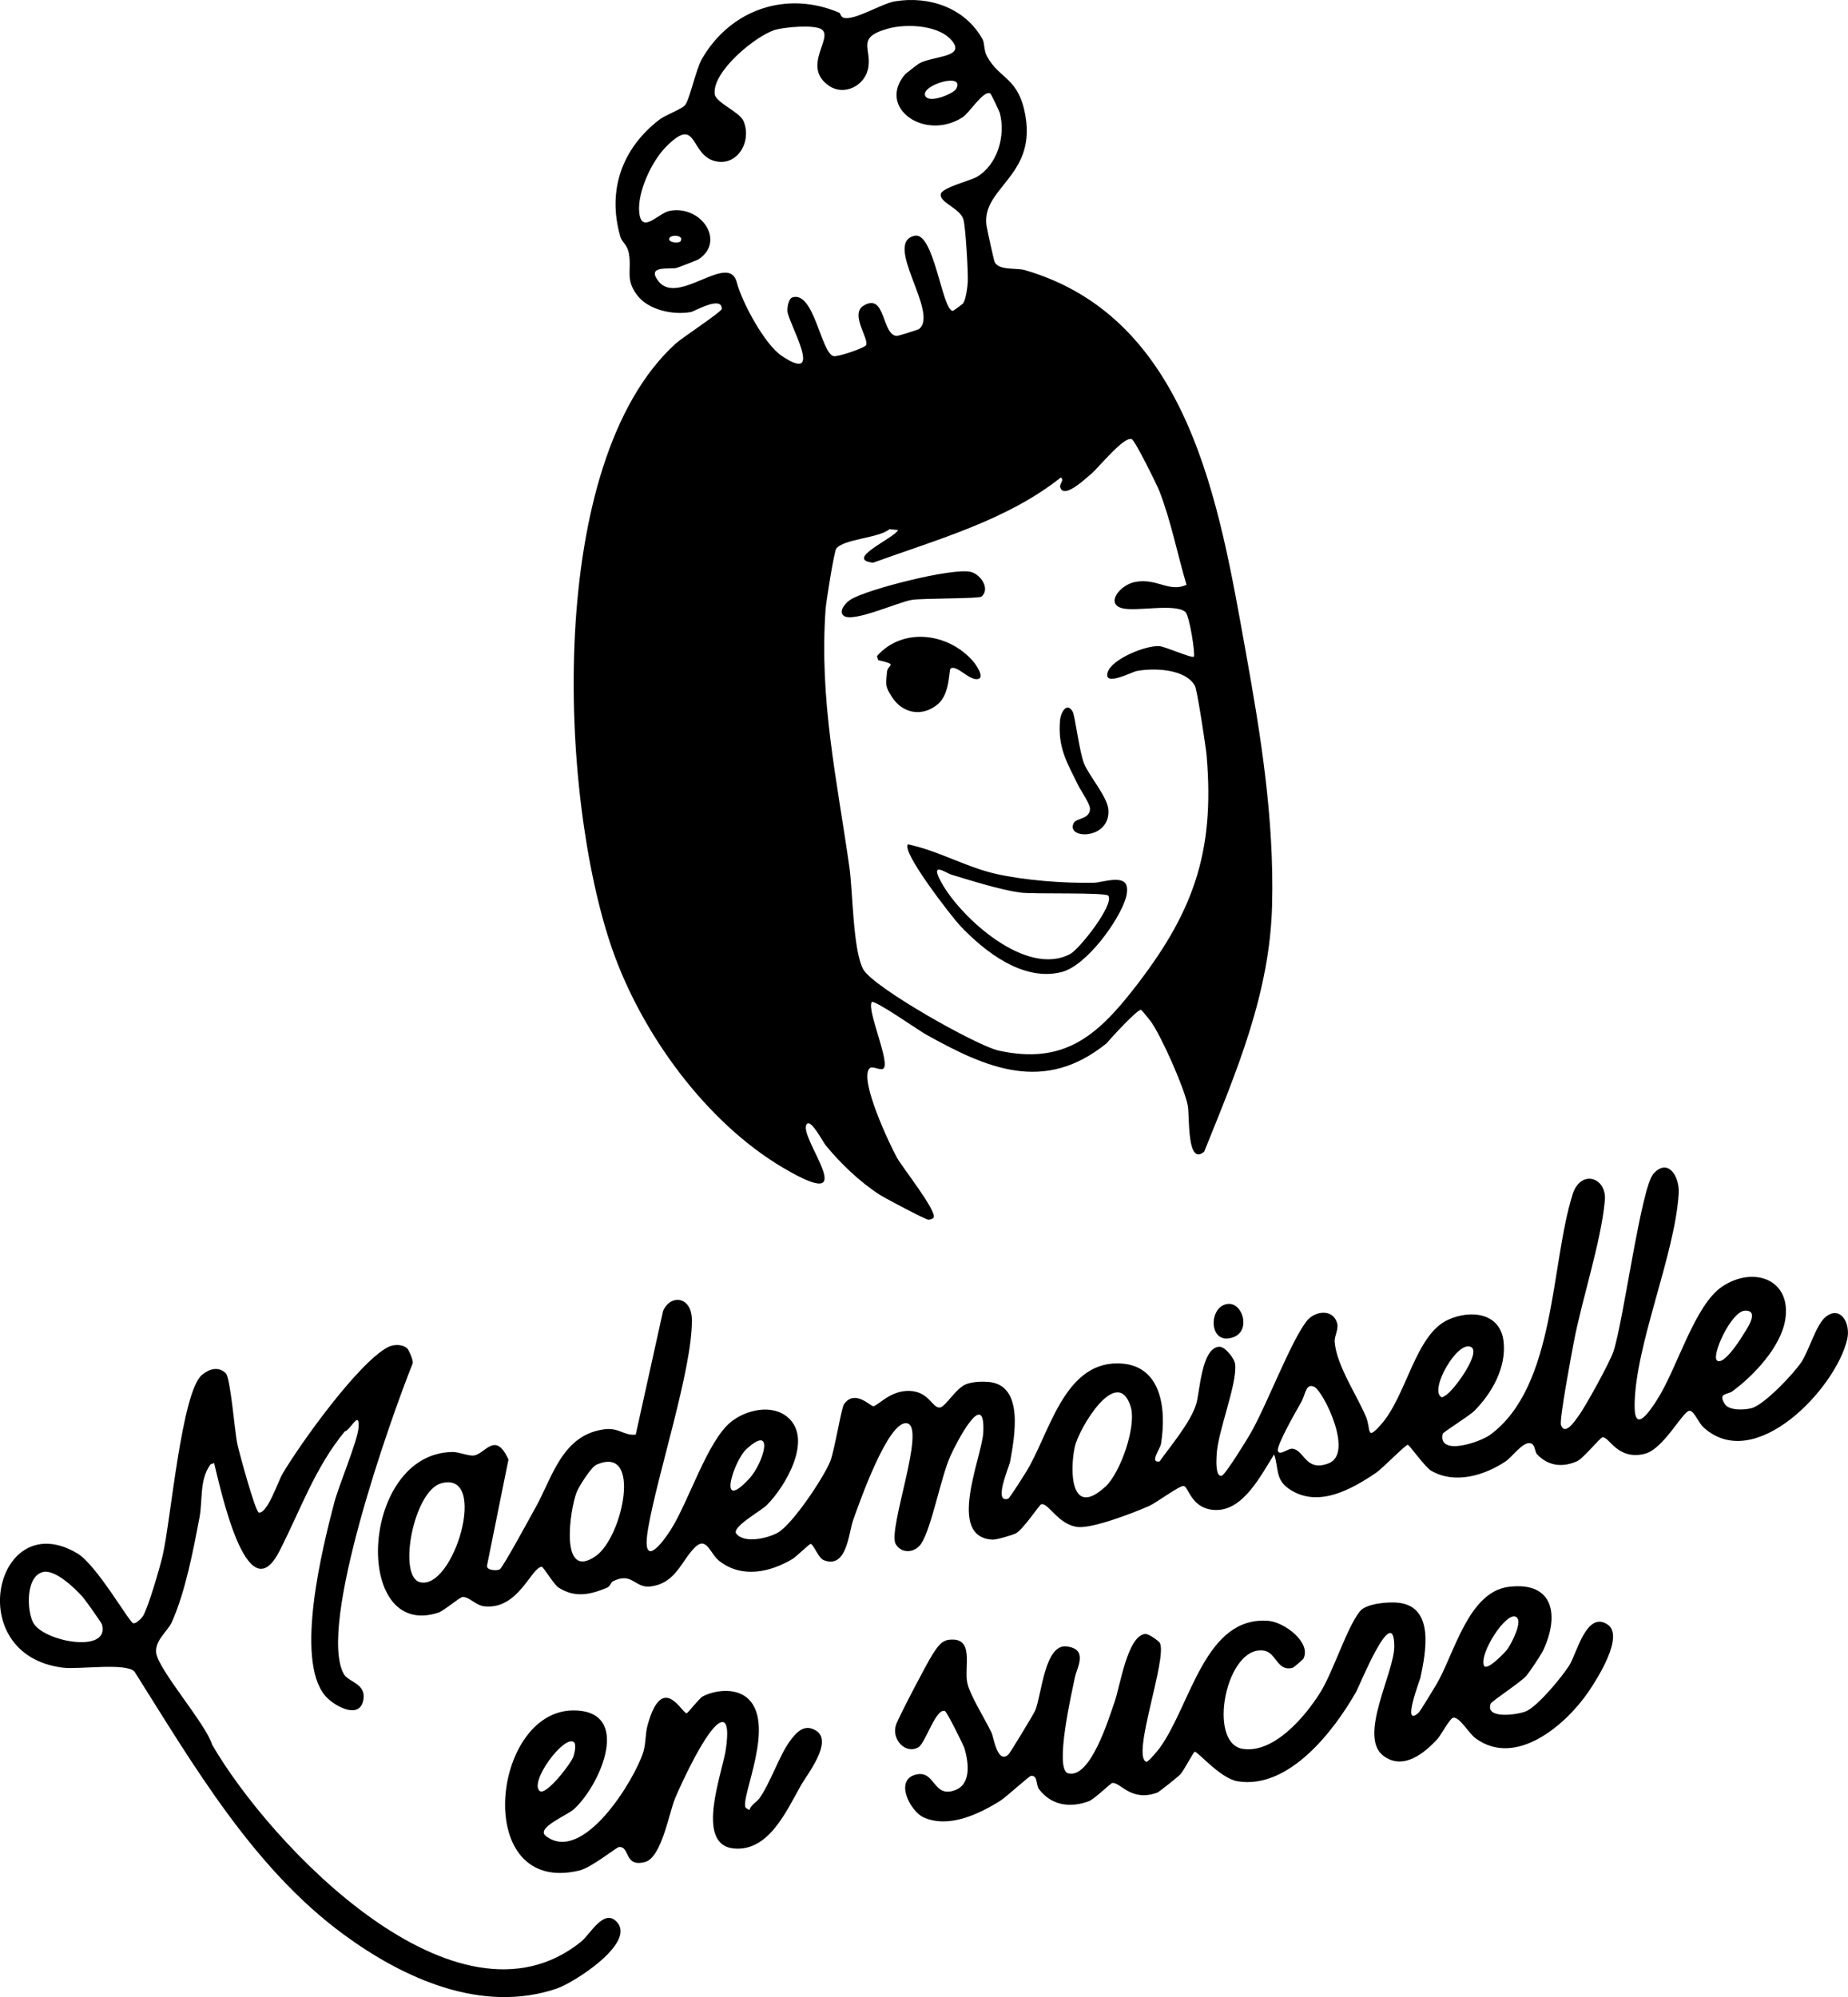 <svg xmlns="http://www.w3.org/2000/svg" id="uuid-f885cca2-7d35-4f22-a0c9-c2a7f52b1740" viewBox="0 0 623.61 673.77"><path d="M283.24,4.32c.31.13.48,1.38,1.44,1.67,3.58,1.07,12.84-4.8,17.31-5.54,11.69-1.93,23.77,2.27,29.6,12.85.67,1.21.37,3.69,1.48,5.72,4.37,8.01,10.85,6.94,13.04,20.55,3.21,19.93-14.72,23.84-13.25,36.29.13,1.1,2.51,11.98,2.79,12.56,1.45,2.92,7.34,1.88,10.23,2.72,55.53,16.18,65.57,79.22,74.38,128.1,5.15,28.54,9.73,56.68,9.01,86.04-.73,29.88-11.95,56.06-22.91,83.26-5.95,5.05-4.88-12.07-5.54-15.51-1.16-5.97-8.8-23.2-12.43-28.36-.37-.52-3.06-3.83-3.29-3.94-1.1-.52-10.18,9.51-11.74,11.31-21.03,16.97-40.36,8.45-61.15-3.17-2-1.12-17.37-11.82-18.04-10.77-1.77,2.76,6.7,21.21,3.77,22.52-1.16.52-3.63-1.15-4.54-.15-3.52,3.85,6.84,25.71,9.27,30.09,1.9,3.42,13.25,17.61,12.41,20.19-.14.44-1.37.78-1.77.77-.97-.02-14.72-7.31-16.45-8.43-6.73-4.34-13.22-10.55-18.28-16.75-.94-1.15-4.83-8.74-6.28-7.15-3.6,3.96,20.19,31.48-8.07,14.78-26.14-15.44-47.79-45.42-57.66-73.82-18.03-51.89-22.55-164.15,21.39-204.19,2.22-2.02,15.62-10.79,15.62-11.77-.03-4.57-9.19.86-10.46,1.09-5.98,1.08-14.32-.67-18.1-5.67-4.12-5.44-1.81-8.4-2.79-14.01-.56-3.22-2.32-3.75-2.9-5.74-4.48-15.58.5-29.69,13.13-39.46,2.01-1.55,7.24-3.44,8.62-4.82,1.55-1.56,3.72-12.15,5.82-15.77,9.75-16.78,28.67-23.06,46.31-15.52ZM305.59,24.93c.19-.21,4.04-3.19,4.47-3.45,4.34-2.56,14.97-2.05,11.71-7.01-4-6.07-15.7-6.59-22.1-4.82-11.46,3.17-4.89,6.99-6.91,14.2-1.45,5.17-7.92,8.51-12.9,5.17-9.61-6.44,1.53-16.29-2.61-19.11-2.47-1.69-12.54-.75-15.58.13-6.58,1.92-21.46,14.16-20.48,21.73.37,2.85,8.34,5.99,9.66,8.98,3.03,6.88-2.01,15.63-9.73,13.56-8.49-2.27-5.66-15.77-16.54-4.6-4.71,4.83-9.49,15.08-8.88,21.82.7,7.78,6.51.35,10.18-.37,10.9-2.12,19.12,10.49,9.69,16.41-.33.21-6.58,2.64-7.25,2.82-2.12.59-10.41-1.06-6.15,4.46,6.64,8.59,23.75-10.04,26.47.44,1.72,6.62,9.35,20.91,15.21,24.82,14.78,9.87,2.15-11.1,1.88-15.11-.08-1.23.27-4.28,1.78-4.7,7.27-2.02,9.53,18.86,13.81,19.86,1.36.32,10.48-2.75,10.96-3.74,1.02-2.12-5.54-10.47-.86-13.3,7.47-4.53,6.07,9.81,11.16,10.23.42.04,7.23-2.09,7.54-2.34,6.92-5.39-12.35-29.18-1.44-31.47,6.52-1.37,9.26,25.27,12.84,25.35.21,0,3.35-2.34,3.47-2.52.97-1.35,1.5-5.53,1.59-7.29.15-3.16-.72-18.61-1.5-21.1-1.2-3.84-8.26-5.65-7.59-8.58.47-2.08,10.18-4.56,12.11-5.69,7.04-4.15,9.79-13.84,7.8-21.55-.11-.43-2.9-6.43-3.22-6.61-2.28-1.27-7.03,6.54-9.35,8.03-12.79,8.2-29.17-3.33-19.25-14.68ZM322.65,30c3.19-5.77-11.82-1.34-10.47,2.23,1.13,2.99,9.6-.66,10.47-2.23ZM229.64,81.41c1.47-2.18-3.82-2.5-3.82-.71,0,1.22,3.34,1.42,3.82.71ZM402.86,221.53c.57-.52-1.42-13.88-2.89-15.1-3.55-2.94-16.7,0-21.32-1.23-5.72-1.53-.65-7.96,4.52-8.89,7.35-1.32,11.24,3.68,17.22,1-3.12-10.49-5.18-21.33-9.14-31.59-.82-2.13-8.23-17.1-9.33-17.56-2.62-1.1-11.16,9.58-13.64,11.67-2.18,1.84-8.17,7.53-10.09,5.36-1.48-1.67,1.26-2.95-.19-4.11-18.28,14.49-41.4,20.79-63.38,28.77-9.83-1.15,6.97-8.13,8.44-11.02l-2.9-.3c-3.56,3.04-15.36,3.26-17.96,6.55-.73.92-3.43,18.01-3.6,20.39-2.2,30.75,3.84,57.52,8.07,87.4,1.09,7.68,1.16,28.02,4.66,34.2s38.37,25.76,45.58,27.36c21.59,4.78,32.85-4.45,45.34-20.36,20.05-25.55,27.79-45.86,24.92-79.17-.25-2.91-3.18-22.08-3.91-23.44-3.14-5.87-14.03-6.17-19.76-5.05-1.54.3-11.26,5.44-9.71.39,1.37-4.49,13.04-9.17,17.46-8.8,2.03.17,10.92,4.17,11.61,3.54Z"></path><path d="M559.12,472.33c6.67-10.19,12.63-31.94,21.99-38.24,10.59-7.12,23.58-2.46,21.31,11.23-1.52,9.14-10.56,18.71-17.73,24.01-1.81,1.34-4.97.52-2.75,4.24,1.44,2.42,6.56,2.15,9.02,1.55,4.34-1.06,14.46-11.8,16.97-15.65s4.88-12.38,7.99-15.04c4.98-4.24,8.71,1.86,7.42,7.42-3.8,16.5-31.11,45.56-48.47,29.73-1.83-1.67-3.15-5.61-4.73-5.61-2.26,0-8.7,12.94-15.16,14.53-9.19,2.25-11.97-5.85-14.18-5.59-.91.11-6.45,7.15-8.71,8.13-5.01,2.15-9.67,1.51-13.36-2.34-.96-1-.56-3.45-2.37-3.8-2.51-.48-6.15,4.71-8.28,6.13-7.16,4.79-17.14,7.79-25.11,3.18-2.12-1.23-7.32-8.69-7.91-8.76-.71-.09-8.6,8.01-10.65,9.4-8.57,5.83-19.97,12.14-29.63,5.33-4.47-3.15-3.25-6.97-4.82-11.48-4.39,6.84-10.27,18.91-19.68,18.74-8.44-.15-9.12-8.04-10.92-8.1-1.5-.05-9.24,5.7-11.53,6.72-5.13,2.28-19.04,7.65-24.11,7.12-6.62-.69-10.01-8.37-12.38-7.65-.62.19-5.97,8.35-8.5,9.77-1.13.63-6.66,2.2-7.86,2.14-15.8-.75-3.57-27.89-3.17-36.2.74-15.48-9.07,3.43-11.13,8.06-3.25,7.29-6.31,24.17-9.81,29.48-2.06,3.12-6.57,3.57-8.6.18-2.84-4.76,10.29-39.28,3.89-40.76s-16.45,27.63-18.24,32.57c-1.58,4.36-2.05,16.51-9.83,13.65-2.03-.74-3.49-5.47-4.57-5.53-.39-.02-4.93,4.38-6.03,5.04-7.6,4.54-17.09,6.64-24.69.77-3.27-2.53-4.33-8.63-8.38-4.57-4.56,4.56-6.33,11.93-14.75,13.09-5.54.76-6.21-5.01-12.78-1.75-.81.4-.91,1.73-2.1,2.22-5.72,2.37-10.86,3.47-16.41-.14-1.34-.87-5.09-6.96-5.53-6.95-3.58.08-7.93,14.72-19.55,13.32-2.79-.34-5.14-3.35-7.26-3.1-1.02.12-6.26,4.64-8.12,5.25-29.16,9.52-26.51-53.66,4.7-54.2,2.18-.04,5.24,1.33,7.08,1.2,4.01-.29,7.33-8.62,11.88,1.35l-7.19,35.54c-.59,1.99,3.35,2,4.23,1.54,1.06-.57,10.67-18.34,12.1-20.89,5.67-10.13,8.96-24.64,23.37-26.41,4.79-.59,6.65,2.3,10.44,1.8l9.21-41.65c2.37-5.72,9.67-5.18,9.74,3,.13,16.52-11.55,51.76-14.75,70.19-2.25,12.96,3.3,7.26,7.49.77,6.19-9.59,12.44-30.18,20.48-36.62,5.12-4.1,13.91-6.08,19.19-1.47,8.55,7.46-.93,23.39-7.15,29.59-1.97,1.96-12.02,7.47-10.26,9.64,2.78,3.42,10.63,1.51,13.93-.32,5-2.78,15.59-18.68,17.77-24.15,1.42-3.57,3.74-17.93,4.62-19.2,3.58-5.18,8.9.63,9.87.64,1.51,0,5.71-5.43,12.34-5.15s7.59,5.89,10.17,5.59c1.91-.22,5.42-6.6,8.92-7.89,2.18-.81,5.16-.93,7.45-.74,12.2,1.03,8.8,18.55,7.3,27.01-.26,1.46-5.81,14.08-.65,12.39.52-.17,5.37-7.92,6.06-9.02,7.82-12.65,12.58-36.78,30.93-36.63,14.88.12,16.48,15.42,14.6,27.12-.28,1.77-4.01,6.5-.5,5.97,3.8-5.34,10.56-13.28,12.41-19.49,1.18-3.95,1.73-18.79,7.68-19.22,1.98-.14,5.22,3.95,5.43,5.92.73,6.76-5.96,22.77-6.26,30.71-.04,1.17-.52,7.2,1.65,6.94,1.18-.14,8.49-12.12,9.57-13.95,5.58-9.53,13.62-31.1,19.12-38.22,2.82-3.65,9.05-4.24,10.34.71.54,2.05-.97,4.31-.85,6.12.54,7.94,7.42,17.9,10.57,25.4,1.76,4.2-.05,8.35,5.02,2.68,8.71-9.73,11.55-30.3,22.66-35.4,7.61-3.49,17.7-2.42,18.76,7.38.95,8.71-3.88,17.25-9.75,23.23-1.88,1.92-10.69,7.24-10.82,7.9-1.55,7.62,12.67,2.79,16.1.25,22.15-16.41,20.24-57.34,27.78-81.14,2.68-8.47,11.59-5.8,10.85,2.21-1.29,14-7.7,33.16-10.45,47.61-.71,3.74-4.98,26.35-4.34,28.08,1.39,3.78,4.79-1.57,5.88-3.03,2.41-3.23,10.59-18.14,11.81-21.78,3.41-10.23,9.29-55.16,13.48-59.94,4.85-5.52,8.91.76,8.55,6.63-1.28,20.82-14.74,51.19-14.88,71.48-.07,9.76,5.05,1.99,7.54-1.8ZM587.77,451.05c.98-1.66,6.57-9.08,1.03-8.85-4.57.2-11.46,15.23-9.36,16.84s7.32-6.28,8.33-7.99ZM487.63,470.87c2.55-1.1,12.35-14.51,8.79-16.41-4.53-2.41-14.13,14.34-10.08,16.85.51.31.92-.28,1.29-.44ZM439.04,473.15c-1.43,2.52-8.35,14.53-7.82,16.34s3.39-.9,4.95-.71c4.05.49,4.34,7.9,12.15,4.93,8.69-3.31-1.74-24.18-4.71-25.75s-2.99,2.4-4.57,5.2ZM372.98,501.62c5.12-4.69,10.69-20.61,8.52-27.21-4.61-14.05-17.5,7.61-18.82,13.79-1.74,8.18-1.35,24.08,10.29,13.41ZM251.85,488.93c-4.16,3.81-10.08,21.93,1.02,9.9,4.76-5.16,8.8-18.9-1.02-9.9ZM201.04,524.98c9.12-6.36,15.8-37.83.18-30.78-1.74.78-5.86,7.28-6.62,9.21-2.29,5.84-5.92,30.18,6.45,21.57ZM148.91,500.43c-9.35,2.54-14.8,31.41-7.2,33.37,11.38,2.94,23.43-37.77,7.2-33.37Z"></path><path d="M520.74,556.79c-.73,1.55-4.55,7.3-5.73,8.65-1.94,2.22-11.65,8.44-11.99,9.39-1.94,5.4,9.54,3.64,12.08,2.46,4.02-1.86,11.96-11.5,14.46-15.42s5.8-18.58,12.92-13.79c5.75,3.87-3.48,18.35-6.5,22.76-7.52,11-24.44,25.7-38.09,15.59-2.32-1.72-5.27-7.16-7.47-6.92-1.12.12-4.2,5.93-5.3,7.14-4.45,4.86-11.55,10.68-18.2,5.8-8.85-6.5,3.74-28.3,3.59-37.21-.25-14.92-11.81,13.64-12.84,15.47-7.46,13.18-22.74,33.1-40.05,30.26-5.87-.97-13.51-10.18-14.47-9.96-.44.1-3.62,6.29-4.86,7.65-.62.68-7.14,5.91-7.78,6.14-8.95,3.25-12.53-3.7-15.2-3.25-.53.09-6.02,5.44-7.83,6.12-6.35,2.4-12.69,1.44-16.84-4.01-1.15-1.51-.34-4.68-2.7-4.53-.67.04-8.36,7.14-10.36,8.39-7.02,4.4-17.41,9.51-26,5.58-4.36-2-9.93-12.59-2.49-14.4,6.65-1.61,5.67,8.21,13.36,5.2,5.45-2.14,4.31-9.61,3.04-13.96-.35-1.2-5.93-12.33-6.57-12.63-2.99-1.42-6.63,10.79-8.98,12.16-4.43,2.59-9.22-2.78-7.57-7.57.92-2.66,10.43-20.82,12.29-23.69,1.42-2.19,2.9-4.69,5.59-4.99,8.83-1.01,4.96,9.2,6.19,14.67.91,4.09,6.18,12.47,8.19,16.76.64,1.37,1.97,10.65,5.63,7.32.65-.59,8.58-13.73,9.08-14.91,2.16-5.11,3.13-22.48,10.59-21.59s3.44,7.21,2.78,10.49c-.88,4.36-7.05,30.95-2.31,32.29,7.61,2.14,13.9-18.92,15.74-24.14s4.31-22.27,10.31-22.85c1.2-.12,4.66,2.47,4.94,3.01,2.64,5.17-9.67,38.25-4.58,40.11.64.23,4.11-4.06,4.56-4.69,10.58-14.69,15.23-44.61,36.71-42.85,5.23.43,14.51,7.24,11.76,12.77-.11.21-3.24,2.97-3.64,3.07-5.25,1.35-5.48-5.05-9.56-5.77-12.86-2.26-19.49,31.3-7.22,33.13,10.53,1.57,21.06-10.98,26.09-19.01,4.38-7,8.99-21.94,13.38-27.4,2.19-2.73,9.89-3.29,13.19-2.88,12.16,1.5,8.97,16.97,7.25,25.24-.15.74-6.5,17.16-.63,11.85.57-.51,5.34-8.41,6.11-9.72,5.94-10.16,10.66-31.09,24.34-32.76,15.4-1.88,17.01,9.96,11.59,21.44ZM508.75,556.31c1.06-1.51,5.53-9.59,2.72-10.86-3.37-1.53-12.25,12.31-10.75,16.43.83,2.26,7.24-4.44,8.03-5.57Z"></path><path d="M137.38,454.87c.49.43,2.22,4.13,1.87,5.15-7.5,18.66-32.19,88.46-23.24,104.75,1.52,2.76,7.6,3.19,6.62,8.7-1.25,7.02-10.15,1.96-12.95-1.41-10.28-12.38-.82-50.08,3.1-65.04,1.53-5.83,7.9-20.9,8.22-25.39.44-6.27-2.88,1.04-4.63,1.28-10.1,12.16-15.21,27.11-22.16,40.57-11.01,21.32-20.04-22.44-21.96-29.87l-1.22.45c-3.79,5.22-2.59,11.94-3.71,17.89-2.09,11.07-4.77,25.08-9.31,35.26-1.38,3.09-5.72,6.17-5.32,10.31.53,5.64,16.81,24.08,18.88,31.07,19.56,33.83,82.54,100.29,124.51,66.51,3.1-2.5,7.63-11.29,11.99-6.77,6.83,7.09-14.42,20.61-20.19,22.57-25.31,8.6-51.72-3.42-71.93-18.26-30.59-22.46-50.68-57.17-70.59-88.71-3.01-3.04-18.73-.62-24.14-1.29-34.49-4.26-22.66-55.05,4.93-38.52,6.4,3.83,17.34,22.95,18.75,23.51.95.38,2.99-1.8,3.37-2.43,1.82-3.05,5.66-16.33,6.59-20.28,2.75-11.61,6.38-55.28,13.31-61.07,2.37-1.98,5.57-3.03,8.05-.49,1.55,1.58,3.02,19.83,3.83,23.66.53,2.51,6.1,23.14,7.31,23.3,2.89.37,6.56-10.69,7.91-12.99,6.06-10.28,25.56-37.45,35.55-42.79,1.9-1.02,4.89-1.12,6.55.35ZM27.96,538.85c-2.63-2.95-9.46-9.63-13.61-8.44-5.67,1.62-5.31,12.65-3.23,16.89,3.2,6.54,26.14,10.82,23.27.73-.18-.62-5.66-8.32-6.43-9.18Z"></path><path d="M270.1,602.66c-4.69,8.28-10.73,22.1-22.45,20.98-13.57-1.3-3.56-26.21-2.66-33.85.15-1.26,1.44-9.55-1.59-8.76-4.56,1.2-13.55,20.82-15.58,25.66s-4.55,20.02-10.15,21.51c-7.22,1.92-4.98-5.47-8.86-5.03-.77.09-9.29,6.94-13.23,7.89-36.39,8.78-29.86-53.91-2.13-53.99,20.13-.06,9.2,25.2.19,33.34-2.33,2.1-12.93,6.31-9.45,9.01,12.51,9.71,29.95-18.93,32.88-28.28.92-2.94.64-6.16,1.46-9.1,5.04-18.24,11.65-3.81,13.21-4.03.39-.05,4.21-5.04,5.4-5.67,4.1-2.15,10.65-2.83,14.58.17,10.88,8.29-2.3,34.48-.05,37.46l1.22.7c.53-1.77,2.62-2.88,3.33-3.88,3.64-5.07,6.69-14.27,10.15-19.12,2.23-3.12,4.99-6.29,9-3.79,5.93,3.69-3.1,14.91-5.29,18.77ZM193.59,587.71c-3.38-2.28-15.04,13.5-11.48,16.52,2.09,1.78,10.66-9.3,11.42-11.68.34-1.04,1.05-4.18.06-4.85Z"></path><path d="M414.26,439.93c5.13-.6,7.9,8.99,2.02,11.19-8.52,3.19-8.66-10.41-2.02-11.19Z"></path><path d="M379.71,297.94c.98,1.16.61,3.65.21,5.01-2.34,7.79-13.33,22.81-21.57,24.97-13,3.41-26.07-6.82-34.44-15.69-2.49-2.64-19.98-25.03-17.5-27.36,10.23,2.12,19.45,7.65,29.63,9.95,9.82,2.22,22.95,3.19,33,3.01,2.46-.04,8.67-2.26,10.66.1ZM374.01,302.21c-.83-1.24-25.39-.47-29.86-1.09-6.62-.92-16.59-4.06-23.21-6.06-1.67-.5-7.44-4.81-3.23,2.75,6.61,11.9,28.71,32.04,43.51,24,3.02-1.64,14.83-16.53,12.79-19.6Z"></path><path d="M300.97,235.13c-2.27-3.56-2.07-4.01-1.65-8.46.24-2.54,4.01-2.36-2.97-3.95l-.43-1.36c8.78-9.97,24.31-7.81,32.55,1.86.95,1.11,3.81,5.29,1.64,5.85-2.94.76-7.26-4.96-9.33-3.51-.65.46-.09,8.49-4.31,12.02-5.3,4.45-11.95,3.12-15.51-2.46Z"></path><path d="M331.25,201.26c-.88.78-19.99.54-23.57,1.13-4.67.77-19.54,7.61-22.83,5.44-2.25-1.49.64-4.56,2.13-5.51,5.47-3.49,34.54-10.87,40.59-9.38,3.37.83,6.64,5.7,3.68,8.31Z"></path><path d="M363.81,264.9c-3.75-7.64-6.95-12.71-6.09-22.04.22-2.36,2.26-6.26,4.26-2.75.81,1.42,2.24,13.68,3.91,17.68s7.83,11.1,8.14,15.39c.73,10.23-14.47,10.12-11.71,4.5.85-1.73,5.18-1.16,5.5-4.59.16-1.77-3.04-6.22-4.01-8.18Z"></path></svg>